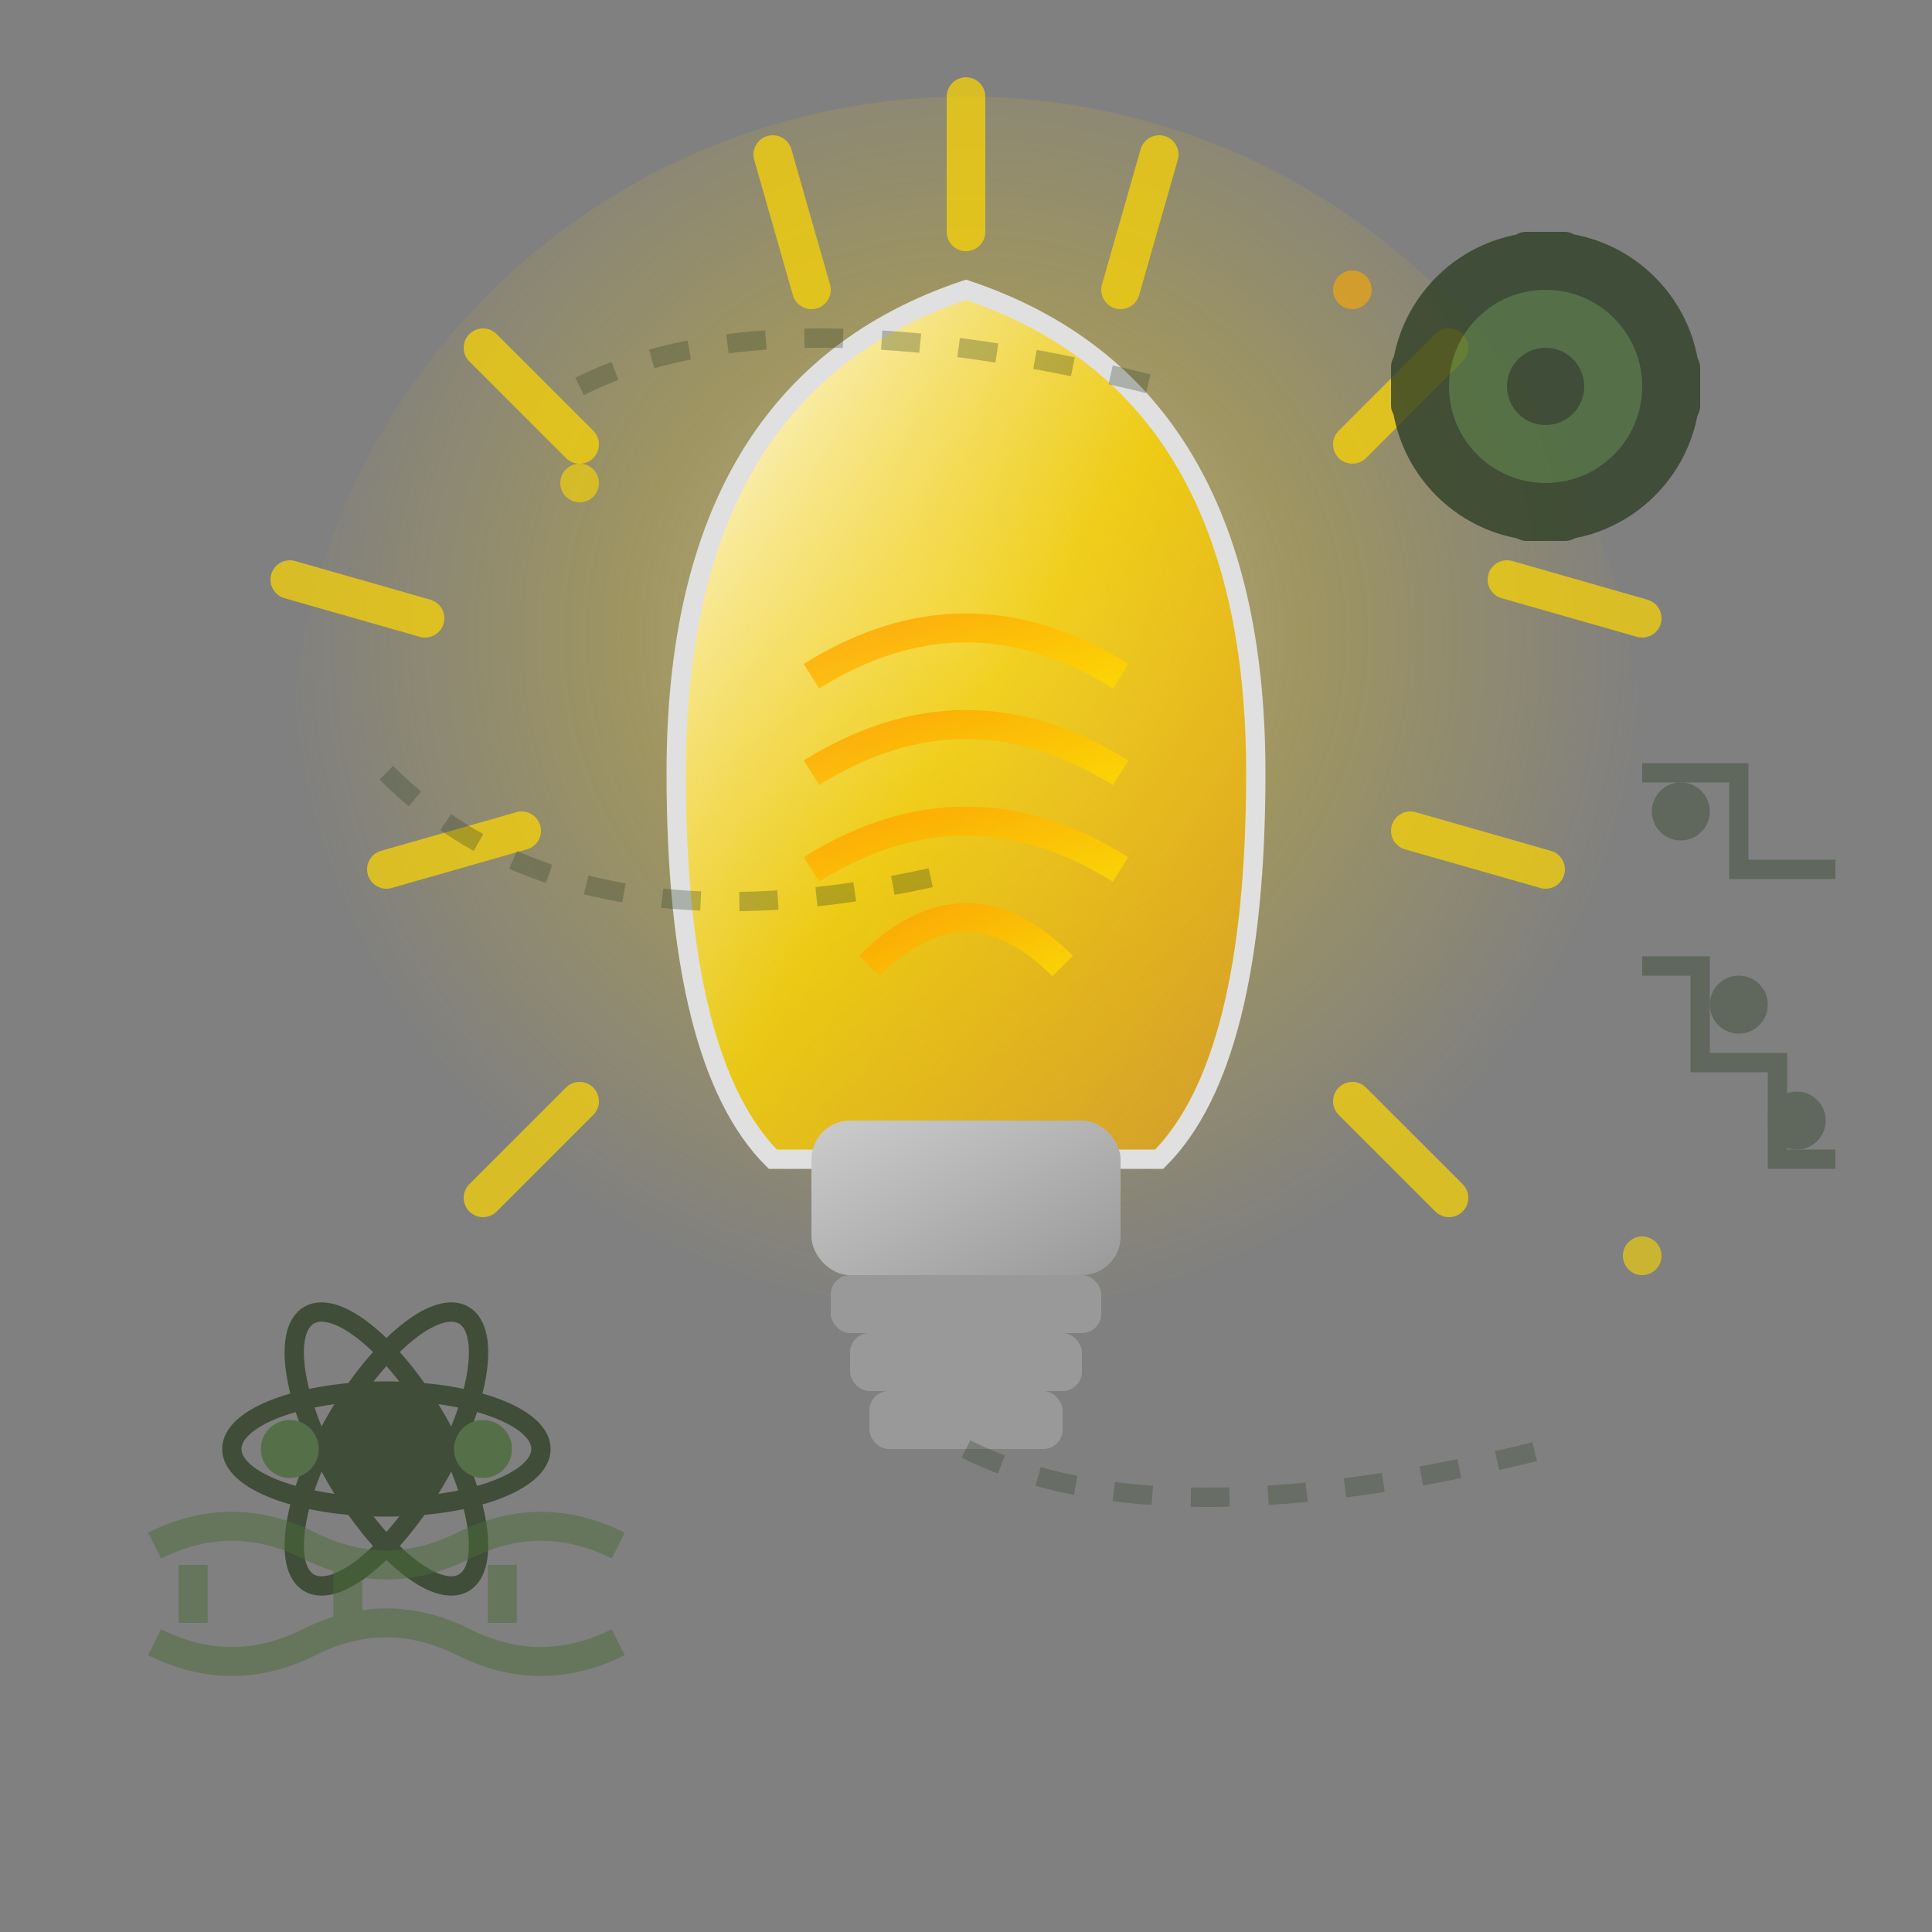 <svg xmlns="http://www.w3.org/2000/svg" viewBox="0 0 100 100" fill="none">
  <rect x="0" y="0" width="100" height="100" fill="#808080" stroke="none"/>
  <defs>
    <linearGradient id="bulbGradient" x1="0%" y1="0%" x2="100%" y2="100%">
      <stop offset="0%" style="stop-color:#ffffff;stop-opacity:1" />
      <stop offset="50%" style="stop-color:#ffd700;stop-opacity:0.8" />
      <stop offset="100%" style="stop-color:#ffaa00;stop-opacity:0.6" />
    </linearGradient>
    <linearGradient id="baseGradient" x1="0%" y1="0%" x2="100%" y2="100%">
      <stop offset="0%" style="stop-color:#cccccc;stop-opacity:1" />
      <stop offset="100%" style="stop-color:#999999;stop-opacity:1" />
    </linearGradient>
    <linearGradient id="filamentGradient" x1="0%" y1="0%" x2="100%" y2="100%">
      <stop offset="0%" style="stop-color:#ff8c00;stop-opacity:1" />
      <stop offset="100%" style="stop-color:#ffd700;stop-opacity:1" />
    </linearGradient>
    <radialGradient id="glowGradient" cx="50%" cy="40%">
      <stop offset="0%" style="stop-color:#ffffff;stop-opacity:0.8" />
      <stop offset="50%" style="stop-color:#ffd700;stop-opacity:0.4" />
      <stop offset="100%" style="stop-color:#ffd700;stop-opacity:0" />
    </radialGradient>
  </defs>
  
  <!-- Light bulb glow -->
  <circle cx="50" cy="40" r="35" fill="url(#glowGradient)" opacity="0.6"/>
  
  <!-- Light bulb outline -->
  <path d="M35 40 Q35 20 50 15 Q65 20 65 40 Q65 55 60 60 L40 60 Q35 55 35 40" 
        fill="url(#bulbGradient)" stroke="#e0e0e0" stroke-width="1"/>
  
  <!-- Bulb base/socket -->
  <rect x="42" y="58" width="16" height="8" fill="url(#baseGradient)" rx="2"/>
  <rect x="43" y="66" width="14" height="3" fill="#999999" rx="1"/>
  <rect x="44" y="69" width="12" height="3" fill="#999999" rx="1"/>
  <rect x="45" y="72" width="10" height="3" fill="#999999" rx="1"/>
  
  <!-- Filament -->
  <g stroke="url(#filamentGradient)" stroke-width="1.5" fill="none" opacity="0.8">
    <path d="M42 35 Q50 30 58 35"/>
    <path d="M42 40 Q50 35 58 40"/>
    <path d="M42 45 Q50 40 58 45"/>
    <path d="M45 50 Q50 45 55 50"/>
  </g>
  
  <!-- Light rays -->
  <g stroke="#ffd700" stroke-width="2" stroke-linecap="round" opacity="0.7">
    <!-- Top rays -->
    <line x1="50" y1="5" x2="50" y2="12"/>
    <line x1="40" y1="8" x2="42" y2="15"/>
    <line x1="60" y1="8" x2="58" y2="15"/>
    
    <!-- Side rays -->
    <line x1="15" y1="30" x2="22" y2="32"/>
    <line x1="78" y1="30" x2="85" y2="32"/>
    <line x1="20" y1="45" x2="27" y2="43"/>
    <line x1="73" y1="43" x2="80" y2="45"/>
    
    <!-- Diagonal rays -->
    <line x1="25" y1="18" x2="30" y2="23"/>
    <line x1="70" y1="23" x2="75" y2="18"/>
    <line x1="25" y1="62" x2="30" y2="57"/>
    <line x1="70" y1="57" x2="75" y2="62"/>
  </g>
  
  <!-- Innovation elements -->
  <g opacity="0.8">
    <!-- Gear -->
    <circle cx="80" cy="20" r="8" fill="#2f4026"/>
    <circle cx="80" cy="20" r="5" fill="#4a6b3a"/>
    <circle cx="80" cy="20" r="2" fill="#2f4026"/>
    <!-- Gear teeth -->
    <g fill="#2f4026">
      <rect x="78" y="12" width="4" height="3" rx="1"/>
      <rect x="78" y="25" width="4" height="3" rx="1"/>
      <rect x="72" y="18" width="3" height="4" rx="1"/>
      <rect x="85" y="18" width="3" height="4" rx="1"/>
    </g>
    
    <!-- Atom symbol -->
    <circle cx="20" cy="75" r="3" fill="#2f4026"/>
    <ellipse cx="20" cy="75" rx="8" ry="3" stroke="#2f4026" stroke-width="1" fill="none"/>
    <ellipse cx="20" cy="75" rx="8" ry="3" stroke="#2f4026" stroke-width="1" fill="none" 
             transform="rotate(60 20 75)"/>
    <ellipse cx="20" cy="75" rx="8" ry="3" stroke="#2f4026" stroke-width="1" fill="none" 
             transform="rotate(120 20 75)"/>
    <circle cx="25" cy="75" r="1.5" fill="#4a6b3a"/>
    <circle cx="15" cy="75" r="1.5" fill="#4a6b3a"/>
  </g>
  
  <!-- Digital circuit pattern -->
  <g stroke="#2f4026" stroke-width="1" fill="none" opacity="0.4">
    <path d="M85 40 L90 40 L90 45 L95 45"/>
    <path d="M85 50 L88 50 L88 55 L92 55 L92 60 L95 60"/>
    <circle cx="87" cy="42" r="1" fill="#2f4026"/>
    <circle cx="90" cy="52" r="1" fill="#2f4026"/>
    <circle cx="93" cy="58" r="1" fill="#2f4026"/>
  </g>
  
  <!-- DNA helix -->
  <g stroke="#4a6b3a" stroke-width="1.5" fill="none" opacity="0.5">
    <path d="M8 80 Q12 78 16 80 Q20 82 24 80 Q28 78 32 80"/>
    <path d="M8 85 Q12 87 16 85 Q20 83 24 85 Q28 87 32 85"/>
    <!-- Cross connections -->
    <line x1="10" y1="81" x2="10" y2="84"/>
    <line x1="18" y1="81" x2="18" y2="84"/>
    <line x1="26" y1="81" x2="26" y2="84"/>
  </g>
  
  <!-- Energy particles -->
  <g opacity="0.6">
    <circle cx="30" cy="25" r="1" fill="#ffd700">
      <animate attributeName="cy" values="25;15;25" dur="3s" repeatCount="indefinite"/>
    </circle>
    <circle cx="70" cy="15" r="1" fill="#ffaa00">
      <animate attributeName="cy" values="15;25;15" dur="2.5s" repeatCount="indefinite"/>
    </circle>
    <circle cx="85" cy="65" r="1" fill="#ffd700">
      <animate attributeName="cx" values="85;75;85" dur="2s" repeatCount="indefinite"/>
    </circle>
  </g>
  
  <!-- Connection lines -->
  <g stroke="#2f4026" stroke-width="1" fill="none" stroke-dasharray="2,2" opacity="0.3">
    <path d="M50 75 Q60 80 80 75"/>
    <path d="M30 20 Q40 15 60 20"/>
    <path d="M20 40 Q30 50 50 45"/>
  </g>
</svg>
